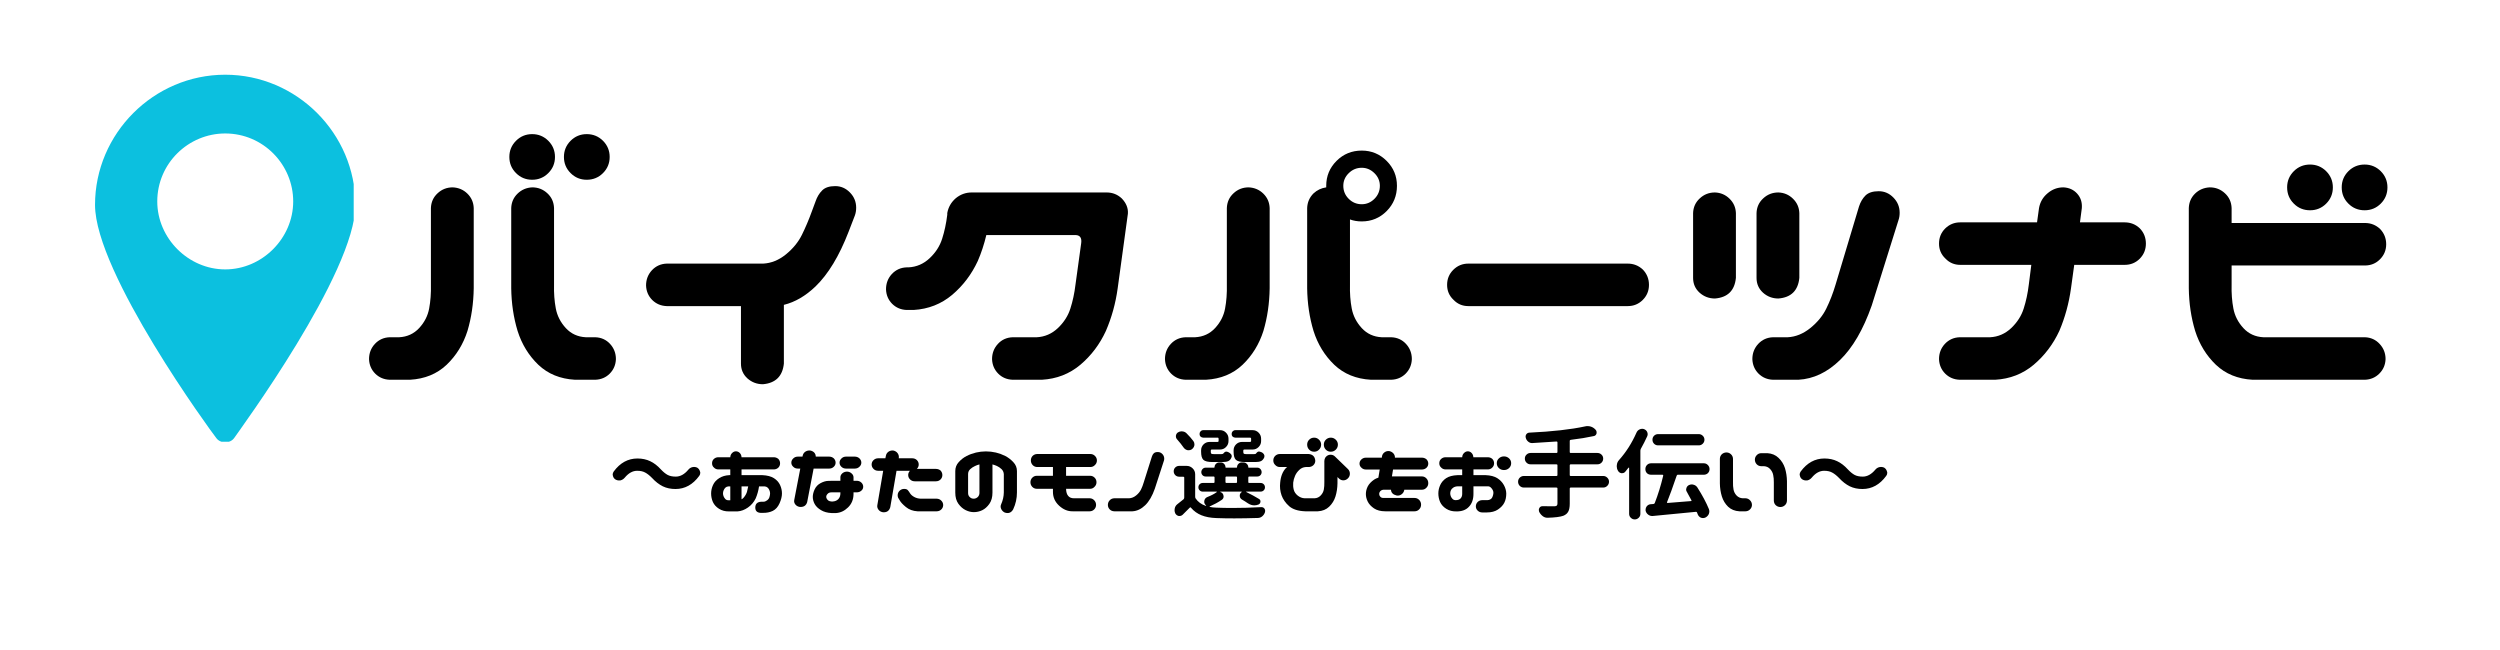 <?xml version="1.0" encoding="UTF-8"?>
<svg xmlns="http://www.w3.org/2000/svg" xmlns:xlink="http://www.w3.org/1999/xlink" width="500" zoomAndPan="magnify" viewBox="0 0 375 97.5" height="130" preserveAspectRatio="xMidYMid meet" version="1.0">
  <defs>
    <g></g>
    <clipPath id="159eb5ffb0">
      <path d="M 14.254 11.047 L 53.055 11.047 L 53.055 66.262 L 14.254 66.262 Z M 14.254 11.047 " clip-rule="nonzero"></path>
    </clipPath>
  </defs>
  <g fill="#000000" fill-opacity="1">
    <g transform="translate(53.356, 57.057)">
      <g>
        <path d="M 14.562 -28.953 C 15.426 -28.91 16.156 -28.598 16.75 -28.016 C 17.352 -27.43 17.672 -26.707 17.703 -25.844 L 17.703 -13.812 C 17.672 -11.551 17.359 -9.422 16.766 -7.422 C 16.129 -5.422 15.086 -3.727 13.641 -2.344 C 12.191 -0.969 10.359 -0.219 8.141 -0.094 L 5.094 -0.094 C 4.238 -0.125 3.516 -0.43 2.922 -1.016 C 2.336 -1.609 2.031 -2.332 2 -3.188 C 2 -4.07 2.289 -4.832 2.875 -5.469 C 3.469 -6.102 4.207 -6.438 5.094 -6.469 L 6.516 -6.469 C 7.723 -6.531 8.723 -6.988 9.516 -7.844 C 10.316 -8.707 10.816 -9.688 11.016 -10.781 C 11.223 -11.875 11.312 -13.07 11.281 -14.375 L 11.281 -25.844 C 11.312 -26.738 11.645 -27.477 12.281 -28.062 C 12.914 -28.656 13.676 -28.953 14.562 -28.953 Z M 26.469 -28.953 C 27.352 -28.953 28.113 -28.656 28.75 -28.062 C 29.383 -27.477 29.719 -26.738 29.75 -25.844 L 29.75 -14.375 C 29.719 -13.07 29.805 -11.875 30.016 -10.781 C 30.223 -9.688 30.723 -8.707 31.516 -7.844 C 32.305 -6.988 33.305 -6.531 34.516 -6.469 L 35.938 -6.469 C 36.832 -6.438 37.57 -6.102 38.156 -5.469 C 38.738 -4.832 39.031 -4.07 39.031 -3.188 C 39 -2.332 38.691 -1.609 38.109 -1.016 C 37.523 -0.43 36.801 -0.125 35.938 -0.094 L 32.891 -0.094 C 30.672 -0.219 28.836 -0.969 27.391 -2.344 C 25.953 -3.727 24.914 -5.422 24.281 -7.422 C 23.676 -9.422 23.359 -11.551 23.328 -13.812 L 23.328 -25.844 C 23.359 -26.707 23.676 -27.43 24.281 -28.016 C 24.883 -28.598 25.613 -28.91 26.469 -28.953 Z M 23.047 -33.516 C 23.047 -34.461 23.379 -35.27 24.047 -35.938 C 24.711 -36.602 25.52 -36.938 26.469 -36.938 C 27.414 -36.938 28.223 -36.602 28.891 -35.938 C 29.555 -35.27 29.891 -34.461 29.891 -33.516 C 29.891 -32.566 29.555 -31.758 28.891 -31.094 C 28.223 -30.426 27.414 -30.094 26.469 -30.094 C 25.52 -30.094 24.711 -30.426 24.047 -31.094 C 23.379 -31.758 23.047 -32.566 23.047 -33.516 Z M 31.234 -33.516 C 31.234 -34.461 31.566 -35.27 32.234 -35.938 C 32.898 -36.602 33.707 -36.938 34.656 -36.938 C 35.613 -36.938 36.426 -36.602 37.094 -35.938 C 37.758 -35.27 38.094 -34.461 38.094 -33.516 C 38.094 -32.566 37.758 -31.758 37.094 -31.094 C 36.426 -30.426 35.613 -30.094 34.656 -30.094 C 33.707 -30.094 32.898 -30.426 32.234 -31.094 C 31.566 -31.758 31.234 -32.566 31.234 -33.516 Z M 31.234 -33.516 "></path>
      </g>
    </g>
  </g>
  <g fill="#000000" fill-opacity="1">
    <g transform="translate(94.628, 57.057)">
      <g>
        <path d="M 33.609 -24.75 L 32.656 -22.281 C 31.258 -18.664 29.609 -15.938 27.703 -14.094 C 26.211 -12.664 24.629 -11.742 22.953 -11.328 L 22.953 -2.516 C 22.754 -0.617 21.707 0.41 19.812 0.578 C 18.914 0.578 18.141 0.285 17.484 -0.297 C 16.836 -0.891 16.516 -1.629 16.516 -2.516 L 16.516 -11.141 L 5.375 -11.141 C 4.52 -11.172 3.797 -11.477 3.203 -12.062 C 2.617 -12.656 2.312 -13.379 2.281 -14.234 C 2.281 -15.117 2.57 -15.879 3.156 -16.516 C 3.75 -17.148 4.488 -17.484 5.375 -17.516 L 19.859 -17.516 C 21.055 -17.578 22.188 -18.035 23.25 -18.891 C 24.312 -19.754 25.113 -20.734 25.656 -21.828 C 26.195 -22.922 26.691 -24.086 27.141 -25.328 L 27.703 -26.844 C 27.93 -27.508 28.258 -28.055 28.688 -28.484 C 29.113 -28.922 29.77 -29.141 30.656 -29.141 C 31.508 -29.141 32.242 -28.82 32.859 -28.188 C 33.484 -27.551 33.797 -26.789 33.797 -25.906 C 33.797 -25.488 33.734 -25.102 33.609 -24.75 Z M 33.609 -24.75 "></path>
      </g>
    </g>
  </g>
  <g fill="#000000" fill-opacity="1">
    <g transform="translate(130.902, 57.057)">
      <g>
        <path d="M 14.859 -28.188 L 35.094 -28.188 C 35.977 -28.188 36.738 -27.883 37.375 -27.281 C 38.039 -26.582 38.344 -25.82 38.281 -25 L 36.75 -13.812 C 36.438 -11.551 35.848 -9.422 34.984 -7.422 C 34.066 -5.422 32.789 -3.727 31.156 -2.344 C 29.52 -0.969 27.594 -0.219 25.375 -0.094 L 21 -0.094 C 20.133 -0.125 19.41 -0.43 18.828 -1.016 C 18.242 -1.609 17.938 -2.332 17.906 -3.188 C 17.906 -4.07 18.195 -4.832 18.781 -5.469 C 19.363 -6.102 20.102 -6.438 21 -6.469 L 24.609 -6.469 C 25.816 -6.531 26.875 -6.988 27.781 -7.844 C 28.688 -8.707 29.312 -9.688 29.656 -10.781 C 30.008 -11.875 30.266 -13.07 30.422 -14.375 L 31.281 -20.609 C 31.375 -21.367 31.102 -21.766 30.469 -21.797 L 17.047 -21.797 C 16.723 -20.43 16.297 -19.133 15.766 -17.906 C 14.836 -15.906 13.555 -14.211 11.922 -12.828 C 10.285 -11.453 8.359 -10.695 6.141 -10.562 L 5.094 -10.562 C 4.238 -10.594 3.516 -10.898 2.922 -11.484 C 2.336 -12.078 2.031 -12.801 2 -13.656 C 2 -14.551 2.289 -15.316 2.875 -15.953 C 3.469 -16.586 4.207 -16.922 5.094 -16.953 L 5.375 -16.953 C 6.582 -17.016 7.641 -17.473 8.547 -18.328 C 9.453 -19.18 10.078 -20.156 10.422 -21.25 C 10.773 -22.352 11.031 -23.551 11.188 -24.844 L 11.188 -25.094 C 11.344 -25.977 11.77 -26.723 12.469 -27.328 C 13.164 -27.898 13.961 -28.188 14.859 -28.188 Z M 14.859 -28.188 "></path>
      </g>
    </g>
  </g>
  <g fill="#000000" fill-opacity="1">
    <g transform="translate(172.746, 57.057)">
      <g>
        <path d="M 14.562 -28.953 C 15.426 -28.91 16.156 -28.598 16.75 -28.016 C 17.352 -27.43 17.672 -26.707 17.703 -25.844 L 17.703 -13.812 C 17.672 -11.551 17.359 -9.422 16.766 -7.422 C 16.129 -5.422 15.086 -3.727 13.641 -2.344 C 12.191 -0.969 10.359 -0.219 8.141 -0.094 L 5.094 -0.094 C 4.238 -0.125 3.516 -0.43 2.922 -1.016 C 2.336 -1.609 2.031 -2.332 2 -3.188 C 2 -4.07 2.289 -4.832 2.875 -5.469 C 3.469 -6.102 4.207 -6.438 5.094 -6.469 L 6.516 -6.469 C 7.723 -6.531 8.723 -6.988 9.516 -7.844 C 10.316 -8.707 10.816 -9.688 11.016 -10.781 C 11.223 -11.875 11.312 -13.07 11.281 -14.375 L 11.281 -25.844 C 11.312 -26.738 11.645 -27.477 12.281 -28.062 C 12.914 -28.656 13.676 -28.953 14.562 -28.953 Z M 26.188 -29.188 C 26.188 -30.645 26.703 -31.891 27.734 -32.922 C 28.766 -33.953 30.023 -34.469 31.516 -34.469 C 32.973 -34.469 34.219 -33.953 35.25 -32.922 C 36.281 -31.891 36.797 -30.645 36.797 -29.188 C 36.797 -27.695 36.281 -26.43 35.25 -25.391 C 34.219 -24.359 32.973 -23.844 31.516 -23.844 C 30.879 -23.844 30.289 -23.941 29.75 -24.141 L 29.75 -14.375 C 29.719 -13.07 29.805 -11.875 30.016 -10.781 C 30.223 -9.688 30.723 -8.707 31.516 -7.844 C 32.305 -6.988 33.305 -6.531 34.516 -6.469 L 35.938 -6.469 C 36.832 -6.438 37.57 -6.102 38.156 -5.469 C 38.738 -4.832 39.031 -4.07 39.031 -3.188 C 39 -2.332 38.691 -1.609 38.109 -1.016 C 37.523 -0.43 36.801 -0.125 35.938 -0.094 L 32.891 -0.094 C 30.672 -0.219 28.836 -0.969 27.391 -2.344 C 25.953 -3.727 24.914 -5.422 24.281 -7.422 C 23.676 -9.422 23.359 -11.551 23.328 -13.812 L 23.328 -25.844 C 23.359 -26.707 23.676 -27.441 24.281 -28.047 C 24.82 -28.547 25.457 -28.848 26.188 -28.953 C 26.188 -29.016 26.188 -29.094 26.188 -29.188 Z M 28.75 -29.188 C 28.75 -28.426 29.02 -27.773 29.562 -27.234 C 30.102 -26.691 30.754 -26.422 31.516 -26.422 C 32.242 -26.422 32.879 -26.691 33.422 -27.234 C 33.961 -27.773 34.234 -28.426 34.234 -29.188 C 34.234 -29.914 33.961 -30.547 33.422 -31.078 C 32.879 -31.617 32.242 -31.891 31.516 -31.891 C 30.754 -31.891 30.102 -31.617 29.562 -31.078 C 29.02 -30.547 28.75 -29.914 28.75 -29.188 Z M 28.75 -29.188 "></path>
      </g>
    </g>
  </g>
  <g fill="#000000" fill-opacity="1">
    <g transform="translate(214.018, 57.057)">
      <g>
        <path d="M 3.047 -14.328 C 3.047 -15.211 3.352 -15.961 3.969 -16.578 C 4.594 -17.203 5.348 -17.516 6.234 -17.516 L 30.141 -17.516 C 31.023 -17.516 31.785 -17.211 32.422 -16.609 C 33.023 -15.973 33.328 -15.211 33.328 -14.328 C 33.328 -13.441 33.016 -12.688 32.391 -12.062 C 31.773 -11.445 31.023 -11.141 30.141 -11.141 L 6.234 -11.141 C 5.348 -11.141 4.602 -11.457 4 -12.094 C 3.363 -12.695 3.047 -13.441 3.047 -14.328 Z M 3.047 -14.328 "></path>
      </g>
    </g>
  </g>
  <g fill="#000000" fill-opacity="1">
    <g transform="translate(250.292, 57.057)">
      <g>
        <path d="M 34.469 -24 L 30.469 -11.234 C 29.195 -7.617 27.609 -4.891 25.703 -3.047 C 23.805 -1.203 21.727 -0.219 19.469 -0.094 L 15.656 -0.094 C 14.801 -0.125 14.078 -0.43 13.484 -1.016 C 12.898 -1.609 12.594 -2.332 12.562 -3.188 C 12.562 -4.07 12.852 -4.832 13.438 -5.469 C 14.031 -6.102 14.77 -6.438 15.656 -6.469 L 17.859 -6.469 C 19.055 -6.531 20.188 -6.988 21.25 -7.844 C 22.32 -8.707 23.125 -9.688 23.656 -10.781 C 24.195 -11.875 24.66 -13.07 25.047 -14.375 L 28.562 -26.094 C 28.781 -26.758 29.102 -27.305 29.531 -27.734 C 29.969 -28.16 30.629 -28.375 31.516 -28.375 C 32.367 -28.375 33.102 -28.055 33.719 -27.422 C 34.344 -26.785 34.656 -26.023 34.656 -25.141 C 34.656 -24.723 34.594 -24.344 34.469 -24 Z M 6.953 -28.188 C 7.805 -28.156 8.535 -27.844 9.141 -27.25 C 9.742 -26.664 10.062 -25.945 10.094 -25.094 L 10.094 -15.375 C 9.906 -13.469 8.859 -12.438 6.953 -12.281 C 6.066 -12.281 5.297 -12.57 4.641 -13.156 C 3.992 -13.75 3.672 -14.488 3.672 -15.375 L 3.672 -25.094 C 3.703 -25.977 4.035 -26.711 4.672 -27.297 C 5.305 -27.891 6.066 -28.188 6.953 -28.188 Z M 16.469 -28.188 C 17.32 -28.156 18.051 -27.844 18.656 -27.25 C 19.258 -26.664 19.578 -25.945 19.609 -25.094 L 19.609 -15.375 C 19.422 -13.469 18.375 -12.438 16.469 -12.281 C 15.582 -12.281 14.812 -12.57 14.156 -13.156 C 13.508 -13.75 13.188 -14.488 13.188 -15.375 L 13.188 -25.094 C 13.219 -25.977 13.551 -26.711 14.188 -27.297 C 14.82 -27.891 15.582 -28.188 16.469 -28.188 Z M 16.469 -28.188 "></path>
      </g>
    </g>
  </g>
  <g fill="#000000" fill-opacity="1">
    <g transform="translate(287.994, 57.057)">
      <g>
        <path d="M 2.859 -20.516 C 2.859 -21.41 3.164 -22.164 3.781 -22.781 C 4.406 -23.395 5.16 -23.703 6.047 -23.703 L 17.562 -23.703 L 17.859 -25.844 C 18.016 -26.738 18.441 -27.477 19.141 -28.062 C 19.836 -28.656 20.629 -28.953 21.516 -28.953 C 22.367 -28.91 23.055 -28.598 23.578 -28.016 C 24.109 -27.43 24.344 -26.707 24.281 -25.844 L 24 -23.703 L 30.703 -23.703 C 31.598 -23.703 32.359 -23.398 32.984 -22.797 C 33.586 -22.172 33.891 -21.41 33.891 -20.516 C 33.891 -19.629 33.582 -18.875 32.969 -18.25 C 32.352 -17.633 31.598 -17.328 30.703 -17.328 L 23.141 -17.328 L 22.656 -13.812 C 22.344 -11.551 21.758 -9.422 20.906 -7.422 C 19.977 -5.422 18.695 -3.727 17.062 -2.344 C 15.426 -0.969 13.5 -0.219 11.281 -0.094 L 5.953 -0.094 C 5.098 -0.125 4.375 -0.43 3.781 -1.016 C 3.195 -1.609 2.891 -2.332 2.859 -3.188 C 2.859 -4.07 3.148 -4.832 3.734 -5.469 C 4.328 -6.102 5.066 -6.438 5.953 -6.469 L 10.516 -6.469 C 11.723 -6.531 12.781 -6.988 13.688 -7.844 C 14.594 -8.707 15.219 -9.688 15.562 -10.781 C 15.914 -11.875 16.172 -13.07 16.328 -14.375 L 16.703 -17.328 L 6.047 -17.328 C 5.16 -17.328 4.414 -17.645 3.812 -18.281 C 3.176 -18.883 2.859 -19.629 2.859 -20.516 Z M 2.859 -20.516 "></path>
      </g>
    </g>
  </g>
  <g fill="#000000" fill-opacity="1">
    <g transform="translate(324.601, 57.057)">
      <g>
        <path d="M 6.859 -28.953 C 7.742 -28.953 8.504 -28.656 9.141 -28.062 C 9.773 -27.477 10.109 -26.738 10.141 -25.844 L 10.141 -23.609 L 30.141 -23.609 C 31.023 -23.609 31.785 -23.305 32.422 -22.703 C 33.023 -22.066 33.328 -21.305 33.328 -20.422 C 33.328 -19.535 33.016 -18.781 32.391 -18.156 C 31.773 -17.539 31.023 -17.234 30.141 -17.234 L 10.141 -17.234 L 10.141 -14.375 C 10.109 -13.07 10.195 -11.875 10.406 -10.781 C 10.613 -9.688 11.113 -8.707 11.906 -7.844 C 12.695 -6.988 13.695 -6.531 14.906 -6.469 L 30.141 -6.469 C 31.023 -6.438 31.758 -6.102 32.344 -5.469 C 32.938 -4.832 33.234 -4.07 33.234 -3.188 C 33.203 -2.332 32.891 -1.609 32.297 -1.016 C 31.711 -0.43 30.992 -0.125 30.141 -0.094 L 13.281 -0.094 C 11.062 -0.219 9.227 -0.969 7.781 -2.344 C 6.344 -3.727 5.305 -5.422 4.672 -7.422 C 4.066 -9.422 3.75 -11.551 3.719 -13.812 L 3.719 -25.844 C 3.75 -26.707 4.062 -27.43 4.656 -28.016 C 5.258 -28.598 5.992 -28.91 6.859 -28.953 Z M 18.469 -28.953 C 18.469 -29.898 18.801 -30.707 19.469 -31.375 C 20.133 -32.039 20.945 -32.375 21.906 -32.375 C 22.852 -32.375 23.66 -32.039 24.328 -31.375 C 24.992 -30.707 25.328 -29.898 25.328 -28.953 C 25.328 -27.992 24.992 -27.18 24.328 -26.516 C 23.66 -25.848 22.852 -25.516 21.906 -25.516 C 20.945 -25.516 20.133 -25.848 19.469 -26.516 C 18.801 -27.18 18.469 -27.992 18.469 -28.953 Z M 26.656 -28.953 C 26.656 -29.898 26.988 -30.707 27.656 -31.375 C 28.32 -32.039 29.133 -32.375 30.094 -32.375 C 31.039 -32.375 31.848 -32.039 32.516 -31.375 C 33.18 -30.707 33.516 -29.898 33.516 -28.953 C 33.516 -27.992 33.18 -27.18 32.516 -26.516 C 31.848 -25.848 31.039 -25.516 30.094 -25.516 C 29.133 -25.516 28.32 -25.848 27.656 -26.516 C 26.988 -27.18 26.656 -27.992 26.656 -28.953 Z M 26.656 -28.953 "></path>
      </g>
    </g>
  </g>
  <g clip-path="url(#159eb5ffb0)">
    <path fill="#0cc0df" d="M 33.785 40.41 C 28.254 40.41 23.59 35.746 23.59 30.215 C 23.59 24.512 28.254 20.02 33.785 20.02 C 39.484 20.02 43.98 24.684 43.98 30.215 C 43.98 35.746 39.316 40.41 33.785 40.41 Z M 33.785 11.207 C 23.07 11.207 14.254 20.02 14.254 30.734 C 14.254 40.93 31.711 64.781 32.398 65.645 C 32.746 66.16 33.266 66.336 33.785 66.336 C 34.305 66.336 34.82 66.16 35.168 65.645 C 35.859 64.609 53.312 40.93 53.312 30.734 C 53.312 20.02 44.5 11.207 33.785 11.207 " fill-opacity="1" fill-rule="nonzero"></path>
  </g>
  <g fill="#000000" fill-opacity="1">
    <g transform="translate(91.01, 76.726)">
      <g>
        <path d="M 10.312 -3.375 C 9.602 -3.375 8.969 -3.508 8.406 -3.781 C 7.844 -4.062 7.305 -4.477 6.797 -5.031 C 6.43 -5.406 6.086 -5.676 5.766 -5.844 C 5.453 -6.02 5.051 -6.109 4.562 -6.109 C 3.895 -6.109 3.273 -5.766 2.703 -5.078 C 2.535 -4.879 2.328 -4.742 2.078 -4.672 C 1.992 -4.66 1.91 -4.656 1.828 -4.656 C 1.68 -4.656 1.531 -4.691 1.375 -4.766 C 1.145 -4.891 1 -5.07 0.938 -5.312 C 0.906 -5.395 0.891 -5.469 0.891 -5.531 C 0.891 -5.695 0.941 -5.852 1.047 -6 C 2.004 -7.301 3.191 -7.953 4.609 -7.953 C 5.316 -7.953 5.953 -7.816 6.516 -7.547 C 7.078 -7.285 7.613 -6.875 8.125 -6.312 C 8.477 -5.938 8.816 -5.66 9.141 -5.484 C 9.461 -5.316 9.867 -5.234 10.359 -5.234 C 11.023 -5.234 11.645 -5.57 12.219 -6.25 C 12.383 -6.457 12.594 -6.594 12.844 -6.656 C 12.926 -6.676 13.008 -6.688 13.094 -6.688 C 13.238 -6.688 13.391 -6.656 13.547 -6.594 C 13.773 -6.457 13.922 -6.266 13.984 -6.016 C 14.016 -5.953 14.031 -5.879 14.031 -5.797 C 14.031 -5.629 13.977 -5.477 13.875 -5.344 C 12.914 -4.031 11.727 -3.375 10.312 -3.375 Z M 10.312 -3.375 "></path>
      </g>
    </g>
    <g transform="translate(105.934, 76.726)">
      <g>
        <path d="M 0.875 -7.234 C 0.875 -7.492 0.961 -7.707 1.141 -7.875 C 1.328 -8.051 1.555 -8.141 1.828 -8.141 L 3.609 -8.141 C 3.617 -8.398 3.711 -8.613 3.891 -8.781 C 4.055 -8.945 4.25 -9.031 4.469 -9.031 C 4.695 -9.02 4.891 -8.93 5.047 -8.766 C 5.203 -8.598 5.285 -8.391 5.297 -8.141 L 10.125 -8.141 C 10.383 -8.141 10.613 -8.055 10.812 -7.891 C 10.988 -7.711 11.078 -7.492 11.078 -7.234 C 11.078 -6.961 10.984 -6.738 10.797 -6.562 C 10.609 -6.395 10.383 -6.312 10.125 -6.312 L 5.297 -6.312 L 5.297 -5.453 L 8.422 -5.453 C 9.148 -5.422 9.727 -5.27 10.156 -5 C 10.582 -4.727 10.891 -4.383 11.078 -3.969 C 11.266 -3.562 11.359 -3.141 11.359 -2.703 C 11.359 -2.266 11.238 -1.773 11 -1.234 C 10.758 -0.691 10.422 -0.312 9.984 -0.094 C 9.555 0.113 9.066 0.211 8.516 0.203 L 8.391 0.203 C 7.711 0.242 7.367 -0.016 7.359 -0.578 C 7.359 -1.148 7.664 -1.445 8.281 -1.469 L 8.594 -1.469 C 8.77 -1.469 8.945 -1.535 9.125 -1.672 C 9.312 -1.805 9.43 -1.973 9.484 -2.172 C 9.547 -2.379 9.578 -2.562 9.578 -2.719 C 9.578 -2.875 9.547 -3.023 9.484 -3.172 C 9.43 -3.328 9.344 -3.461 9.219 -3.578 C 9.094 -3.691 8.941 -3.754 8.766 -3.766 L 7.922 -3.766 C 7.828 -3.129 7.66 -2.531 7.422 -1.969 C 7.141 -1.395 6.75 -0.938 6.25 -0.594 C 5.758 -0.25 5.242 -0.055 4.703 -0.016 L 3.406 -0.016 C 2.852 -0.004 2.359 -0.133 1.922 -0.406 C 1.492 -0.676 1.188 -1.016 1 -1.422 C 0.82 -1.836 0.734 -2.266 0.734 -2.703 C 0.734 -3.141 0.828 -3.562 1.016 -3.969 C 1.203 -4.383 1.508 -4.727 1.938 -5 C 2.363 -5.27 2.863 -5.422 3.438 -5.453 L 3.609 -5.453 L 3.609 -6.312 L 1.828 -6.312 C 1.555 -6.312 1.332 -6.406 1.156 -6.594 C 0.969 -6.75 0.875 -6.961 0.875 -7.234 Z M 5.625 -2.094 C 5.844 -2.344 6.004 -2.625 6.109 -2.938 C 6.18 -3.195 6.242 -3.473 6.297 -3.766 L 5.297 -3.766 L 5.297 -1.828 C 5.422 -1.891 5.531 -1.977 5.625 -2.094 Z M 3.328 -3.766 C 3.148 -3.754 3 -3.691 2.875 -3.578 C 2.758 -3.461 2.672 -3.328 2.609 -3.172 C 2.547 -3.023 2.516 -2.875 2.516 -2.719 C 2.516 -2.562 2.547 -2.41 2.609 -2.266 C 2.672 -2.117 2.758 -1.984 2.875 -1.859 C 3 -1.742 3.148 -1.688 3.328 -1.688 L 3.609 -1.688 L 3.609 -3.766 Z M 3.328 -3.766 "></path>
      </g>
    </g>
    <g transform="translate(118.059, 76.726)">
      <g>
        <path d="M 0.641 -7.328 C 0.641 -7.566 0.734 -7.773 0.922 -7.953 C 1.109 -8.141 1.344 -8.234 1.625 -8.234 L 2.312 -8.234 L 2.359 -8.438 C 2.422 -8.676 2.562 -8.863 2.781 -9 C 3.008 -9.133 3.254 -9.18 3.516 -9.141 C 3.773 -9.086 3.984 -8.961 4.141 -8.766 C 4.254 -8.609 4.312 -8.43 4.312 -8.234 L 6.312 -8.234 C 6.582 -8.234 6.816 -8.145 7.016 -7.969 C 7.191 -7.781 7.281 -7.566 7.281 -7.328 C 7.281 -7.086 7.188 -6.879 7 -6.703 C 6.812 -6.523 6.582 -6.438 6.312 -6.438 L 3.984 -6.438 L 3.016 -1.406 C 2.859 -0.883 2.488 -0.645 1.906 -0.688 C 1.633 -0.727 1.414 -0.848 1.25 -1.047 C 1.082 -1.254 1.023 -1.484 1.078 -1.734 L 1.984 -6.438 L 1.625 -6.438 C 1.344 -6.438 1.113 -6.523 0.938 -6.703 C 0.738 -6.879 0.641 -7.086 0.641 -7.328 Z M 9 -5.984 C 9.27 -5.973 9.492 -5.883 9.672 -5.719 C 9.859 -5.562 9.957 -5.375 9.969 -5.156 L 9.969 -4.609 L 10.453 -4.609 C 10.723 -4.609 10.953 -4.52 11.141 -4.344 C 11.328 -4.164 11.422 -3.957 11.422 -3.719 C 11.422 -3.477 11.328 -3.281 11.141 -3.125 C 10.953 -2.957 10.723 -2.875 10.453 -2.875 L 9.969 -2.875 L 9.969 -2.594 C 9.957 -1.789 9.68 -1.129 9.141 -0.609 C 8.609 -0.086 8.004 0.191 7.328 0.234 L 6.688 0.234 C 6.051 0.203 5.52 0.055 5.094 -0.203 C 4.656 -0.461 4.336 -0.77 4.141 -1.125 C 3.953 -1.477 3.859 -1.832 3.859 -2.188 C 3.859 -2.539 3.953 -2.922 4.141 -3.328 C 4.336 -3.742 4.641 -4.055 5.047 -4.266 C 5.461 -4.484 5.852 -4.594 6.219 -4.594 C 6.594 -4.602 6.805 -4.609 6.859 -4.609 L 8 -4.609 L 8 -5.156 C 8.008 -5.375 8.109 -5.566 8.297 -5.734 C 8.492 -5.898 8.727 -5.984 9 -5.984 Z M 7.875 -7.328 C 7.875 -7.566 7.969 -7.773 8.156 -7.953 C 8.344 -8.141 8.57 -8.234 8.844 -8.234 L 10.156 -8.234 C 10.426 -8.234 10.66 -8.145 10.859 -7.969 C 11.047 -7.781 11.141 -7.566 11.141 -7.328 C 11.141 -7.086 11.039 -6.879 10.844 -6.703 C 10.656 -6.523 10.426 -6.438 10.156 -6.438 L 8.844 -6.438 C 8.57 -6.438 8.344 -6.523 8.156 -6.703 C 7.969 -6.879 7.875 -7.086 7.875 -7.328 Z M 7.703 -1.875 C 7.91 -2.102 8.008 -2.398 8 -2.766 L 8 -2.875 L 6.688 -2.875 C 6.5 -2.883 6.344 -2.848 6.219 -2.766 C 6.102 -2.68 6.016 -2.586 5.953 -2.484 C 5.898 -2.391 5.875 -2.289 5.875 -2.188 C 5.875 -2.125 5.898 -2.035 5.953 -1.922 C 6.016 -1.805 6.102 -1.707 6.219 -1.625 C 6.344 -1.551 6.5 -1.508 6.688 -1.5 L 6.828 -1.5 C 7.203 -1.52 7.492 -1.645 7.703 -1.875 Z M 7.703 -1.875 "></path>
      </g>
    </g>
    <g transform="translate(129.995, 76.726)">
      <g>
        <path d="M 4.031 -9.141 C 4.301 -9.078 4.508 -8.941 4.656 -8.734 C 4.801 -8.523 4.859 -8.297 4.828 -8.047 L 4.812 -7.984 L 6.828 -7.984 C 7.109 -7.984 7.344 -7.895 7.531 -7.719 C 7.719 -7.531 7.812 -7.305 7.812 -7.047 C 7.812 -6.797 7.719 -6.578 7.531 -6.391 L 10.391 -6.391 C 10.66 -6.391 10.895 -6.305 11.094 -6.141 C 11.27 -5.941 11.359 -5.719 11.359 -5.469 C 11.359 -5.207 11.266 -4.984 11.078 -4.797 C 10.891 -4.617 10.66 -4.531 10.391 -4.531 L 7.219 -4.531 C 6.945 -4.531 6.719 -4.617 6.531 -4.797 C 6.332 -4.984 6.234 -5.207 6.234 -5.469 C 6.234 -5.707 6.32 -5.922 6.5 -6.109 L 4.484 -6.109 L 3.547 -0.656 C 3.391 -0.094 3.02 0.16 2.438 0.109 C 2.164 0.066 1.945 -0.055 1.781 -0.266 C 1.613 -0.484 1.555 -0.723 1.609 -0.984 L 2.484 -6.109 L 1.734 -6.109 C 1.461 -6.109 1.234 -6.195 1.047 -6.375 C 0.848 -6.57 0.75 -6.797 0.75 -7.047 C 0.75 -7.305 0.844 -7.523 1.031 -7.703 C 1.227 -7.891 1.461 -7.984 1.734 -7.984 L 2.812 -7.984 L 2.891 -8.375 C 2.941 -8.633 3.078 -8.836 3.297 -8.984 C 3.523 -9.129 3.77 -9.18 4.031 -9.141 Z M 4.719 -2.078 C 4.676 -2.191 4.656 -2.312 4.656 -2.438 C 4.656 -2.695 4.75 -2.922 4.938 -3.109 C 5.133 -3.297 5.363 -3.391 5.625 -3.391 C 5.895 -3.391 6.082 -3.32 6.188 -3.188 C 6.301 -3.062 6.414 -2.898 6.531 -2.703 C 6.676 -2.492 6.883 -2.316 7.156 -2.172 C 7.426 -2.023 7.742 -1.941 8.109 -1.922 L 10.531 -1.922 C 10.801 -1.91 11.023 -1.812 11.203 -1.625 C 11.391 -1.438 11.484 -1.211 11.484 -0.953 C 11.473 -0.691 11.375 -0.473 11.188 -0.297 C 11.008 -0.129 10.789 -0.039 10.531 -0.031 L 7.625 -0.031 C 6.938 -0.07 6.359 -0.285 5.891 -0.672 C 5.422 -1.055 5.109 -1.395 4.953 -1.688 Z M 4.719 -2.078 "></path>
      </g>
    </g>
    <g transform="translate(142.12, 76.726)">
      <g>
        <path d="M 5.766 -9.016 C 6.273 -9.016 6.773 -8.957 7.266 -8.844 C 7.754 -8.727 8.223 -8.555 8.672 -8.328 C 9.117 -8.098 9.52 -7.789 9.875 -7.406 C 10.238 -7.031 10.422 -6.582 10.422 -6.062 L 10.422 -2.859 C 10.422 -1.973 10.234 -1.129 9.859 -0.328 C 9.578 0.18 9.156 0.344 8.594 0.156 C 8.352 0.039 8.176 -0.133 8.062 -0.375 C 7.945 -0.625 7.945 -0.867 8.062 -1.109 C 8.312 -1.672 8.441 -2.254 8.453 -2.859 L 8.453 -5.609 C 8.43 -5.91 8.316 -6.16 8.109 -6.359 C 7.898 -6.555 7.672 -6.711 7.422 -6.828 C 7.191 -6.93 6.969 -7.008 6.75 -7.062 L 6.75 -2.828 C 6.75 -2.148 6.594 -1.586 6.281 -1.141 C 5.969 -0.703 5.609 -0.383 5.203 -0.188 C 4.805 0 4.391 0.094 3.953 0.094 C 3.547 0.094 3.141 -0.004 2.734 -0.203 C 2.328 -0.398 1.961 -0.719 1.641 -1.156 C 1.328 -1.594 1.172 -2.148 1.172 -2.828 L 1.172 -6.062 C 1.172 -6.582 1.344 -7.031 1.688 -7.406 C 2.031 -7.789 2.426 -8.098 2.875 -8.328 C 3.32 -8.555 3.789 -8.727 4.281 -8.844 C 4.77 -8.957 5.266 -9.016 5.766 -9.016 Z M 3.094 -2.734 C 3.094 -2.555 3.141 -2.406 3.234 -2.281 C 3.336 -2.156 3.445 -2.062 3.562 -2 C 3.688 -1.945 3.812 -1.922 3.938 -1.922 C 4.051 -1.922 4.172 -1.945 4.297 -2 C 4.43 -2.062 4.547 -2.156 4.641 -2.281 C 4.734 -2.406 4.785 -2.555 4.797 -2.734 L 4.797 -7.062 C 4.566 -7.008 4.348 -6.93 4.141 -6.828 C 3.879 -6.711 3.641 -6.555 3.422 -6.359 C 3.203 -6.16 3.094 -5.91 3.094 -5.609 Z M 3.094 -2.734 "></path>
      </g>
    </g>
    <g transform="translate(153.692, 76.726)">
      <g>
        <path d="M 10.844 -7.656 C 10.844 -7.383 10.742 -7.156 10.547 -6.969 C 10.359 -6.77 10.129 -6.672 9.859 -6.672 L 6.219 -6.672 L 6.219 -5.359 L 9.812 -5.359 C 10.082 -5.359 10.312 -5.266 10.5 -5.078 C 10.688 -4.891 10.781 -4.66 10.781 -4.391 C 10.781 -4.117 10.68 -3.891 10.484 -3.703 C 10.305 -3.504 10.082 -3.406 9.812 -3.406 L 6.219 -3.406 C 6.227 -2.926 6.336 -2.566 6.547 -2.328 C 6.742 -2.098 7.023 -1.984 7.391 -1.984 L 9.781 -1.984 C 10.051 -1.973 10.273 -1.867 10.453 -1.672 C 10.629 -1.484 10.719 -1.25 10.719 -0.969 C 10.707 -0.707 10.613 -0.488 10.438 -0.312 C 10.258 -0.133 10.039 -0.039 9.781 -0.031 L 7.188 -0.031 C 6.469 -0.02 5.797 -0.301 5.172 -0.875 C 4.555 -1.445 4.25 -2.133 4.25 -2.938 L 4.25 -3.406 L 1.844 -3.406 C 1.57 -3.406 1.344 -3.5 1.156 -3.688 C 0.969 -3.883 0.875 -4.117 0.875 -4.391 C 0.875 -4.66 0.969 -4.891 1.156 -5.078 C 1.344 -5.266 1.57 -5.359 1.844 -5.359 L 4.25 -5.359 L 4.25 -6.672 L 1.906 -6.672 C 1.633 -6.672 1.406 -6.766 1.219 -6.953 C 1.031 -7.148 0.938 -7.383 0.938 -7.656 C 0.938 -7.926 1.023 -8.156 1.203 -8.344 C 1.398 -8.531 1.633 -8.625 1.906 -8.625 L 9.859 -8.625 C 10.129 -8.625 10.359 -8.531 10.547 -8.344 C 10.742 -8.156 10.844 -7.926 10.844 -7.656 Z M 10.844 -7.656 "></path>
      </g>
    </g>
    <g transform="translate(165.307, 76.726)">
      <g>
        <path d="M 9.266 -7.578 L 7.922 -3.438 C 7.535 -2.332 7.051 -1.5 6.469 -0.938 C 5.883 -0.375 5.25 -0.07 4.562 -0.031 L 1.828 -0.031 C 1.555 -0.039 1.332 -0.133 1.156 -0.312 C 0.977 -0.488 0.883 -0.707 0.875 -0.969 C 0.875 -1.25 0.961 -1.484 1.141 -1.672 C 1.316 -1.867 1.547 -1.973 1.828 -1.984 L 4.062 -1.984 C 4.438 -2.004 4.785 -2.145 5.109 -2.406 C 5.43 -2.664 5.676 -2.961 5.844 -3.297 C 6.008 -3.629 6.148 -4 6.266 -4.406 L 7.469 -8.219 C 7.531 -8.426 7.625 -8.594 7.75 -8.719 C 7.883 -8.852 8.086 -8.922 8.359 -8.922 C 8.629 -8.922 8.859 -8.82 9.047 -8.625 C 9.234 -8.426 9.328 -8.191 9.328 -7.922 C 9.328 -7.797 9.305 -7.68 9.266 -7.578 Z M 9.266 -7.578 "></path>
      </g>
    </g>
    <g transform="translate(175.494, 76.726)">
      <g>
        <path d="M 12.016 -10.438 C 12.117 -10.438 12.172 -10.484 12.172 -10.578 L 12.172 -10.922 C 12.172 -11.023 12.117 -11.078 12.016 -11.078 L 9.812 -11.078 C 9.656 -11.078 9.52 -11.129 9.406 -11.234 C 9.301 -11.336 9.25 -11.469 9.25 -11.625 C 9.25 -11.781 9.301 -11.914 9.406 -12.031 C 9.52 -12.145 9.656 -12.203 9.812 -12.203 L 12.406 -12.203 C 12.75 -12.203 13.047 -12.078 13.297 -11.828 C 13.547 -11.578 13.672 -11.273 13.672 -10.922 L 13.672 -10.562 C 13.672 -10.219 13.547 -9.922 13.297 -9.672 C 13.047 -9.422 12.75 -9.297 12.406 -9.297 L 11.141 -9.297 C 11.047 -9.297 11 -9.25 11 -9.156 L 11 -8.969 C 11 -8.82 11.023 -8.723 11.078 -8.672 C 11.129 -8.629 11.254 -8.609 11.453 -8.609 L 12.641 -8.609 C 12.797 -8.609 12.895 -8.648 12.938 -8.734 C 13.07 -8.91 13.211 -9 13.359 -9 C 13.41 -9 13.457 -8.988 13.5 -8.969 C 13.551 -8.957 13.602 -8.941 13.656 -8.922 C 13.844 -8.859 13.988 -8.742 14.094 -8.578 C 14.145 -8.492 14.172 -8.406 14.172 -8.312 C 14.172 -8.238 14.16 -8.172 14.141 -8.109 C 14.023 -7.848 13.863 -7.664 13.656 -7.562 C 13.457 -7.469 13.18 -7.422 12.828 -7.422 L 11.25 -7.422 C 10.582 -7.422 10.129 -7.531 9.891 -7.75 C 9.66 -7.969 9.547 -8.375 9.547 -8.969 L 9.547 -9.172 C 9.547 -9.516 9.664 -9.812 9.906 -10.062 C 10.156 -10.312 10.457 -10.438 10.812 -10.438 Z M 7.156 -10.438 C 7.25 -10.438 7.297 -10.484 7.297 -10.578 L 7.297 -10.922 C 7.297 -11.023 7.25 -11.078 7.156 -11.078 L 5 -11.078 C 4.844 -11.078 4.707 -11.129 4.594 -11.234 C 4.488 -11.336 4.438 -11.469 4.438 -11.625 C 4.438 -11.781 4.488 -11.914 4.594 -12.031 C 4.707 -12.145 4.844 -12.203 5 -12.203 L 7.516 -12.203 C 7.867 -12.203 8.164 -12.078 8.406 -11.828 C 8.656 -11.578 8.781 -11.273 8.781 -10.922 L 8.781 -10.562 C 8.781 -10.219 8.656 -9.922 8.406 -9.672 C 8.164 -9.422 7.867 -9.297 7.516 -9.297 L 6.266 -9.297 C 6.172 -9.297 6.125 -9.25 6.125 -9.156 L 6.125 -8.969 C 6.125 -8.82 6.148 -8.723 6.203 -8.672 C 6.254 -8.629 6.383 -8.609 6.594 -8.609 L 7.719 -8.609 C 7.875 -8.609 7.977 -8.645 8.031 -8.719 C 8.164 -8.895 8.301 -8.984 8.438 -8.984 C 8.488 -8.984 8.535 -8.977 8.578 -8.969 C 8.629 -8.945 8.688 -8.926 8.75 -8.906 C 8.926 -8.832 9.07 -8.719 9.188 -8.562 C 9.238 -8.477 9.266 -8.391 9.266 -8.297 C 9.266 -8.223 9.25 -8.156 9.219 -8.094 C 9.113 -7.832 8.957 -7.656 8.75 -7.562 C 8.551 -7.469 8.27 -7.422 7.906 -7.422 L 6.375 -7.422 C 5.707 -7.422 5.254 -7.531 5.016 -7.75 C 4.785 -7.969 4.672 -8.375 4.672 -8.969 L 4.672 -9.172 C 4.672 -9.516 4.789 -9.812 5.031 -10.062 C 5.281 -10.312 5.586 -10.438 5.953 -10.438 Z M 3.516 -10.562 C 3.617 -10.414 3.672 -10.254 3.672 -10.078 C 3.672 -10.023 3.664 -9.961 3.656 -9.891 C 3.594 -9.648 3.457 -9.457 3.25 -9.312 C 3.113 -9.227 2.969 -9.188 2.812 -9.188 C 2.738 -9.188 2.672 -9.191 2.609 -9.203 C 2.379 -9.266 2.191 -9.395 2.047 -9.594 C 1.785 -9.977 1.461 -10.383 1.078 -10.812 C 0.953 -10.945 0.891 -11.102 0.891 -11.281 C 0.891 -11.312 0.891 -11.336 0.891 -11.359 C 0.922 -11.578 1.02 -11.742 1.188 -11.859 C 1.363 -11.973 1.555 -12.031 1.766 -12.031 C 1.797 -12.031 1.82 -12.023 1.844 -12.016 C 2.094 -12.004 2.305 -11.91 2.484 -11.734 C 2.891 -11.328 3.234 -10.938 3.516 -10.562 Z M 8.484 -5.25 C 8.379 -5.25 8.328 -5.195 8.328 -5.094 L 8.328 -4.438 C 8.328 -4.332 8.379 -4.281 8.484 -4.281 L 9.906 -4.281 C 10.008 -4.281 10.062 -4.332 10.062 -4.438 L 10.062 -5.094 C 10.062 -5.195 10.008 -5.25 9.906 -5.25 Z M 7.578 -2.984 C 7.555 -2.984 7.547 -2.973 7.547 -2.953 C 7.547 -2.941 7.551 -2.93 7.562 -2.922 C 7.832 -2.836 7.988 -2.656 8.031 -2.375 C 8.039 -2.332 8.047 -2.289 8.047 -2.25 C 8.047 -2.031 7.945 -1.859 7.75 -1.734 C 7.207 -1.367 6.613 -1.047 5.969 -0.766 C 5.945 -0.754 5.938 -0.738 5.938 -0.719 C 5.945 -0.707 5.957 -0.695 5.969 -0.688 C 6.27 -0.625 6.598 -0.586 6.953 -0.578 C 7.711 -0.547 8.516 -0.531 9.359 -0.531 C 10.691 -0.531 12.141 -0.57 13.703 -0.656 C 13.711 -0.656 13.723 -0.656 13.734 -0.656 C 13.91 -0.656 14.055 -0.582 14.172 -0.438 C 14.242 -0.332 14.281 -0.219 14.281 -0.094 C 14.281 -0.031 14.27 0.035 14.25 0.109 C 14.176 0.348 14.039 0.551 13.844 0.719 C 13.645 0.883 13.422 0.969 13.172 0.969 C 11.91 1.008 10.738 1.031 9.656 1.031 C 8.676 1.031 7.773 1.016 6.953 0.984 C 6.078 0.953 5.332 0.812 4.719 0.562 C 4.113 0.32 3.594 -0.051 3.156 -0.562 C 3.102 -0.645 3.039 -0.648 2.969 -0.578 C 2.602 -0.191 2.25 0.16 1.906 0.484 C 1.77 0.609 1.613 0.672 1.438 0.672 C 1.406 0.672 1.363 0.672 1.312 0.672 C 1.082 0.617 0.91 0.488 0.797 0.281 C 0.723 0.125 0.688 -0.035 0.688 -0.203 C 0.688 -0.285 0.695 -0.375 0.719 -0.469 C 0.77 -0.727 0.906 -0.941 1.125 -1.109 C 1.457 -1.359 1.766 -1.602 2.047 -1.844 C 2.109 -1.914 2.141 -2 2.141 -2.094 L 2.141 -5.078 C 2.141 -5.172 2.094 -5.219 2 -5.219 L 1.391 -5.219 C 1.16 -5.219 0.961 -5.297 0.797 -5.453 C 0.641 -5.617 0.562 -5.812 0.562 -6.031 C 0.562 -6.258 0.641 -6.453 0.797 -6.609 C 0.961 -6.766 1.16 -6.844 1.391 -6.844 L 2.5 -6.844 C 2.852 -6.844 3.156 -6.719 3.406 -6.469 C 3.656 -6.227 3.781 -5.93 3.781 -5.578 L 3.781 -2.234 C 3.781 -2.129 3.801 -2.039 3.844 -1.969 C 4.195 -1.445 4.707 -1.07 5.375 -0.844 C 5.395 -0.844 5.41 -0.848 5.422 -0.859 C 5.43 -0.879 5.43 -0.895 5.422 -0.906 C 5.41 -0.906 5.398 -0.91 5.391 -0.922 C 5.391 -0.93 5.391 -0.938 5.391 -0.938 C 5.223 -1.082 5.141 -1.254 5.141 -1.453 C 5.141 -1.504 5.145 -1.562 5.156 -1.625 C 5.207 -1.883 5.359 -2.066 5.609 -2.172 C 6.191 -2.398 6.66 -2.645 7.016 -2.906 C 7.023 -2.914 7.031 -2.93 7.031 -2.953 C 7.031 -2.973 7.016 -2.984 6.984 -2.984 L 4.906 -2.984 C 4.738 -2.984 4.586 -3.047 4.453 -3.172 C 4.328 -3.297 4.266 -3.445 4.266 -3.625 C 4.266 -3.812 4.328 -3.969 4.453 -4.094 C 4.586 -4.219 4.738 -4.281 4.906 -4.281 L 6.547 -4.281 C 6.641 -4.281 6.688 -4.332 6.688 -4.438 L 6.688 -5.094 C 6.688 -5.195 6.641 -5.25 6.547 -5.25 L 5.359 -5.25 C 5.172 -5.25 5.016 -5.312 4.891 -5.438 C 4.766 -5.57 4.703 -5.727 4.703 -5.906 C 4.703 -6.082 4.766 -6.238 4.891 -6.375 C 5.016 -6.508 5.172 -6.578 5.359 -6.578 L 6.594 -6.578 C 6.656 -6.578 6.688 -6.598 6.688 -6.641 C 6.688 -6.836 6.754 -7.004 6.891 -7.141 C 7.023 -7.285 7.191 -7.359 7.391 -7.359 L 7.641 -7.359 C 7.828 -7.359 7.988 -7.285 8.125 -7.141 C 8.258 -7.004 8.328 -6.836 8.328 -6.641 C 8.328 -6.598 8.359 -6.578 8.422 -6.578 L 9.984 -6.578 C 10.035 -6.578 10.062 -6.598 10.062 -6.641 C 10.062 -6.836 10.129 -7.004 10.266 -7.141 C 10.41 -7.285 10.578 -7.359 10.766 -7.359 L 11.031 -7.359 C 11.227 -7.359 11.395 -7.285 11.531 -7.141 C 11.676 -7.004 11.75 -6.836 11.75 -6.641 C 11.75 -6.598 11.77 -6.578 11.812 -6.578 L 13.094 -6.578 C 13.281 -6.578 13.438 -6.508 13.562 -6.375 C 13.688 -6.238 13.75 -6.082 13.75 -5.906 C 13.75 -5.727 13.688 -5.57 13.562 -5.438 C 13.438 -5.312 13.281 -5.25 13.094 -5.25 L 11.891 -5.25 C 11.797 -5.25 11.75 -5.195 11.75 -5.094 L 11.75 -4.438 C 11.75 -4.332 11.797 -4.281 11.891 -4.281 L 13.594 -4.281 C 13.781 -4.281 13.938 -4.219 14.062 -4.094 C 14.188 -3.969 14.25 -3.812 14.25 -3.625 C 14.25 -3.445 14.188 -3.297 14.062 -3.172 C 13.938 -3.047 13.781 -2.984 13.594 -2.984 L 11.469 -2.984 C 11.445 -2.984 11.43 -2.973 11.422 -2.953 C 11.422 -2.93 11.43 -2.922 11.453 -2.922 C 12.172 -2.566 12.801 -2.223 13.344 -1.891 C 13.5 -1.805 13.578 -1.68 13.578 -1.516 C 13.578 -1.297 13.477 -1.141 13.281 -1.047 C 13.062 -0.961 12.852 -0.922 12.656 -0.922 C 12.332 -0.922 12.008 -1.023 11.688 -1.234 C 11.406 -1.43 11.109 -1.617 10.797 -1.797 C 10.578 -1.93 10.469 -2.125 10.469 -2.375 C 10.469 -2.602 10.566 -2.785 10.766 -2.922 C 10.773 -2.922 10.773 -2.93 10.766 -2.953 C 10.766 -2.973 10.758 -2.984 10.75 -2.984 Z M 7.578 -2.984 "></path>
      </g>
    </g>
    <g transform="translate(190.418, 76.726)">
      <g>
        <path d="M 5.656 -10.031 C 5.656 -10.32 5.754 -10.566 5.953 -10.766 C 6.16 -10.973 6.41 -11.078 6.703 -11.078 C 6.992 -11.078 7.238 -10.973 7.438 -10.766 C 7.645 -10.566 7.75 -10.32 7.75 -10.031 C 7.75 -9.738 7.645 -9.488 7.438 -9.281 C 7.238 -9.07 6.992 -8.969 6.703 -8.969 C 6.41 -8.969 6.16 -9.07 5.953 -9.281 C 5.754 -9.488 5.656 -9.738 5.656 -10.031 Z M 8.156 -10.031 C 8.156 -10.32 8.254 -10.566 8.453 -10.766 C 8.66 -10.973 8.91 -11.078 9.203 -11.078 C 9.492 -11.078 9.742 -10.973 9.953 -10.766 C 10.16 -10.566 10.266 -10.32 10.266 -10.031 C 10.266 -9.738 10.16 -9.488 9.953 -9.281 C 9.742 -9.07 9.492 -8.969 9.203 -8.969 C 8.91 -8.969 8.66 -9.07 8.453 -9.281 C 8.254 -9.488 8.156 -9.738 8.156 -10.031 Z M 0.578 -7.656 C 0.578 -7.926 0.672 -8.156 0.859 -8.344 C 1.055 -8.531 1.289 -8.625 1.562 -8.625 L 5.875 -8.625 C 6.488 -8.57 6.82 -8.238 6.875 -7.625 C 6.875 -7.352 6.773 -7.125 6.578 -6.938 C 6.379 -6.758 6.145 -6.672 5.875 -6.672 L 5.453 -6.672 C 5.078 -6.648 4.754 -6.508 4.484 -6.25 C 4.203 -5.988 3.988 -5.691 3.844 -5.359 C 3.695 -5.023 3.602 -4.68 3.562 -4.328 C 3.531 -3.973 3.555 -3.625 3.641 -3.281 C 3.723 -2.945 3.922 -2.648 4.234 -2.391 C 4.547 -2.141 4.891 -2.004 5.266 -1.984 L 6.781 -1.984 C 7.145 -2.004 7.445 -2.145 7.688 -2.406 C 7.938 -2.664 8.094 -2.961 8.156 -3.297 C 8.219 -3.629 8.242 -4 8.234 -4.406 L 8.234 -7.25 C 8.203 -7.707 8.285 -8.031 8.484 -8.219 C 8.672 -8.414 8.895 -8.516 9.156 -8.516 C 9.426 -8.523 9.656 -8.43 9.844 -8.234 L 11.781 -6.359 C 11.969 -6.172 12.062 -5.941 12.062 -5.672 C 12.062 -5.398 11.969 -5.172 11.781 -4.984 C 11.594 -4.785 11.363 -4.68 11.094 -4.672 C 10.832 -4.672 10.602 -4.77 10.406 -4.969 L 10.203 -5.172 L 10.203 -4.219 C 10.191 -3.531 10.094 -2.879 9.906 -2.266 C 9.719 -1.66 9.398 -1.145 8.953 -0.719 C 8.516 -0.301 7.953 -0.07 7.266 -0.031 L 5.359 -0.031 C 4.285 -0.07 3.477 -0.332 2.938 -0.812 C 2.406 -1.289 2.031 -1.832 1.812 -2.438 C 1.602 -3.051 1.535 -3.68 1.609 -4.328 C 1.691 -5.273 1.984 -6.008 2.484 -6.531 C 2.535 -6.57 2.594 -6.617 2.656 -6.672 L 1.562 -6.672 C 1.289 -6.672 1.062 -6.77 0.875 -6.969 C 0.676 -7.156 0.578 -7.383 0.578 -7.656 Z M 0.578 -7.656 "></path>
      </g>
    </g>
    <g transform="translate(203.053, 76.726)">
      <g>
        <path d="M 0.875 -7.188 C 0.875 -7.426 0.969 -7.633 1.156 -7.812 C 1.344 -7.988 1.57 -8.078 1.844 -8.078 L 4.219 -8.078 L 4.25 -8.312 C 4.301 -8.551 4.43 -8.742 4.641 -8.891 C 4.848 -9.035 5.082 -9.094 5.344 -9.062 C 5.602 -9.008 5.816 -8.883 5.984 -8.688 C 6.129 -8.5 6.195 -8.297 6.188 -8.078 L 10.219 -8.078 C 10.488 -8.078 10.723 -7.992 10.922 -7.828 C 11.098 -7.641 11.188 -7.426 11.188 -7.188 C 11.188 -6.938 11.094 -6.723 10.906 -6.547 C 10.719 -6.379 10.488 -6.297 10.219 -6.297 L 5.906 -6.297 L 5.734 -5.266 L 10.219 -5.266 C 10.488 -5.266 10.719 -5.164 10.906 -4.969 C 11.094 -4.77 11.188 -4.531 11.188 -4.25 C 11.188 -3.977 11.094 -3.75 10.906 -3.562 C 10.719 -3.363 10.488 -3.266 10.219 -3.266 L 7.594 -3.266 L 7.578 -3.188 C 7.523 -2.926 7.383 -2.719 7.156 -2.562 C 6.938 -2.406 6.691 -2.352 6.422 -2.406 C 5.891 -2.539 5.613 -2.828 5.594 -3.266 L 4.453 -3.266 C 4.305 -3.254 4.188 -3.211 4.094 -3.141 C 4.008 -3.078 3.941 -3 3.891 -2.906 C 3.848 -2.812 3.828 -2.727 3.828 -2.656 C 3.828 -2.551 3.848 -2.453 3.891 -2.359 C 3.941 -2.273 4.008 -2.195 4.094 -2.125 C 4.188 -2.062 4.305 -2.031 4.453 -2.031 L 9.141 -2.031 C 9.41 -2.031 9.641 -1.93 9.828 -1.734 C 10.016 -1.535 10.109 -1.301 10.109 -1.031 C 10.109 -0.75 10.016 -0.516 9.828 -0.328 C 9.641 -0.129 9.41 -0.031 9.141 -0.031 L 4.734 -0.031 C 4.055 -0.031 3.492 -0.176 3.047 -0.469 C 2.609 -0.77 2.297 -1.109 2.109 -1.484 C 1.922 -1.859 1.828 -2.238 1.828 -2.625 C 1.828 -3.008 1.922 -3.391 2.109 -3.766 C 2.305 -4.141 2.625 -4.477 3.062 -4.781 C 3.25 -4.906 3.461 -5.004 3.703 -5.078 L 3.906 -6.297 L 1.844 -6.297 C 1.57 -6.297 1.348 -6.383 1.172 -6.562 C 0.973 -6.727 0.875 -6.938 0.875 -7.188 Z M 0.875 -7.188 "></path>
      </g>
    </g>
    <g transform="translate(215.018, 76.726)">
      <g>
        <path d="M 0.875 -7.234 C 0.875 -7.492 0.961 -7.707 1.141 -7.875 C 1.328 -8.051 1.555 -8.141 1.828 -8.141 L 4.312 -8.141 C 4.32 -8.398 4.414 -8.613 4.594 -8.781 C 4.758 -8.945 4.953 -9.031 5.172 -9.031 C 5.398 -9.02 5.586 -8.93 5.734 -8.766 C 5.891 -8.598 5.973 -8.391 5.984 -8.141 L 8.141 -8.141 C 8.41 -8.141 8.641 -8.055 8.828 -7.891 C 9.004 -7.711 9.094 -7.492 9.094 -7.234 C 9.094 -6.973 9 -6.754 8.812 -6.578 C 8.633 -6.398 8.41 -6.312 8.141 -6.312 L 6 -6.312 C 6 -6.02 6 -5.734 6 -5.453 L 7.844 -5.453 C 8.57 -5.422 9.148 -5.27 9.578 -5 C 10.004 -4.727 10.332 -4.383 10.562 -3.969 C 10.789 -3.562 10.91 -3.141 10.922 -2.703 C 10.922 -2.148 10.82 -1.688 10.625 -1.312 C 10.438 -0.938 10.117 -0.598 9.672 -0.297 C 9.234 -0.004 8.676 0.141 8 0.141 L 7.328 0.141 C 7.055 0.141 6.828 0.051 6.641 -0.125 C 6.453 -0.301 6.359 -0.516 6.359 -0.766 C 6.359 -1.035 6.453 -1.258 6.641 -1.438 C 6.828 -1.613 7.055 -1.703 7.328 -1.703 L 8.094 -1.703 C 8.27 -1.703 8.438 -1.754 8.594 -1.859 C 8.75 -1.961 8.863 -2.16 8.938 -2.453 C 9.02 -2.742 9.008 -2.988 8.906 -3.188 C 8.844 -3.332 8.75 -3.461 8.625 -3.578 C 8.508 -3.703 8.363 -3.77 8.188 -3.781 L 6 -3.781 C 6 -3.395 6 -3.016 6 -2.641 C 6 -1.828 5.773 -1.188 5.328 -0.719 C 4.879 -0.227 4.238 0.004 3.406 -0.016 C 2.852 -0.004 2.359 -0.133 1.922 -0.406 C 1.492 -0.676 1.188 -1.016 1 -1.422 C 0.82 -1.836 0.734 -2.27 0.734 -2.719 C 0.734 -3.145 0.828 -3.562 1.016 -3.969 C 1.203 -4.383 1.5 -4.727 1.906 -5 C 2.312 -5.27 2.879 -5.422 3.609 -5.453 L 4.312 -5.453 L 4.312 -6.312 L 1.828 -6.312 C 1.555 -6.312 1.332 -6.406 1.156 -6.594 C 0.969 -6.758 0.875 -6.973 0.875 -7.234 Z M 9.5 -7.25 C 9.5 -7.531 9.602 -7.77 9.812 -7.969 C 10.02 -8.164 10.273 -8.266 10.578 -8.266 C 10.879 -8.266 11.133 -8.164 11.344 -7.969 C 11.551 -7.77 11.656 -7.531 11.656 -7.25 C 11.656 -6.957 11.551 -6.711 11.344 -6.516 C 11.133 -6.316 10.879 -6.219 10.578 -6.219 C 10.273 -6.219 10.02 -6.316 9.812 -6.516 C 9.602 -6.711 9.5 -6.957 9.5 -7.25 Z M 3.672 -3.781 C 3.379 -3.77 3.145 -3.703 2.969 -3.578 C 2.789 -3.461 2.672 -3.328 2.609 -3.172 C 2.547 -3.023 2.516 -2.879 2.516 -2.734 C 2.516 -2.578 2.547 -2.422 2.609 -2.266 C 2.672 -2.117 2.758 -1.988 2.875 -1.875 C 3 -1.758 3.148 -1.703 3.328 -1.703 C 3.672 -1.703 3.922 -1.789 4.078 -1.969 C 4.234 -2.145 4.312 -2.367 4.312 -2.641 L 4.312 -3.781 Z M 3.672 -3.781 "></path>
      </g>
    </g>
    <g transform="translate(227.056, 76.726)">
      <g>
        <path d="M 13.438 -5.328 C 13.664 -5.328 13.863 -5.242 14.031 -5.078 C 14.207 -4.91 14.297 -4.707 14.297 -4.469 C 14.297 -4.227 14.207 -4.02 14.031 -3.844 C 13.863 -3.676 13.664 -3.594 13.438 -3.594 L 8.547 -3.594 C 8.453 -3.594 8.406 -3.547 8.406 -3.453 L 8.406 -1.172 C 8.406 -0.641 8.328 -0.238 8.172 0.031 C 8.023 0.301 7.781 0.504 7.438 0.641 C 6.977 0.805 6.191 0.906 5.078 0.938 C 5.078 0.938 5.07 0.938 5.062 0.938 C 4.789 0.938 4.551 0.852 4.344 0.688 C 4.113 0.508 3.938 0.289 3.812 0.031 C 3.781 -0.062 3.766 -0.148 3.766 -0.234 C 3.766 -0.336 3.797 -0.441 3.859 -0.547 C 3.961 -0.711 4.117 -0.797 4.328 -0.797 C 4.328 -0.797 4.332 -0.797 4.344 -0.797 C 4.863 -0.785 5.441 -0.781 6.078 -0.781 C 6.254 -0.789 6.379 -0.82 6.453 -0.875 C 6.523 -0.938 6.562 -1.039 6.562 -1.188 L 6.562 -3.453 C 6.562 -3.547 6.508 -3.594 6.406 -3.594 L 1.516 -3.594 C 1.285 -3.594 1.082 -3.676 0.906 -3.844 C 0.738 -4.02 0.656 -4.227 0.656 -4.469 C 0.656 -4.707 0.738 -4.91 0.906 -5.078 C 1.082 -5.242 1.285 -5.328 1.516 -5.328 L 6.406 -5.328 C 6.508 -5.328 6.562 -5.379 6.562 -5.484 L 6.562 -6.938 C 6.562 -7.031 6.508 -7.078 6.406 -7.078 L 2.531 -7.078 C 2.289 -7.078 2.086 -7.16 1.922 -7.328 C 1.754 -7.492 1.672 -7.695 1.672 -7.938 C 1.672 -8.176 1.754 -8.375 1.922 -8.531 C 2.086 -8.695 2.289 -8.781 2.531 -8.781 L 6.406 -8.781 C 6.508 -8.781 6.562 -8.832 6.562 -8.938 L 6.562 -10.375 C 6.562 -10.414 6.547 -10.445 6.516 -10.469 C 6.484 -10.5 6.445 -10.508 6.406 -10.5 C 5.289 -10.414 4.082 -10.336 2.781 -10.266 C 2.758 -10.266 2.742 -10.266 2.734 -10.266 C 2.535 -10.266 2.348 -10.336 2.172 -10.484 C 1.992 -10.629 1.875 -10.816 1.812 -11.047 C 1.789 -11.109 1.781 -11.172 1.781 -11.234 C 1.781 -11.348 1.812 -11.457 1.875 -11.562 C 1.988 -11.727 2.141 -11.816 2.328 -11.828 C 5.785 -11.992 8.578 -12.305 10.703 -12.766 C 10.828 -12.797 10.953 -12.812 11.078 -12.812 C 11.242 -12.812 11.41 -12.785 11.578 -12.734 C 11.859 -12.641 12.098 -12.477 12.297 -12.25 C 12.391 -12.145 12.438 -12.023 12.438 -11.891 C 12.438 -11.816 12.43 -11.75 12.422 -11.688 C 12.348 -11.469 12.207 -11.344 12 -11.312 C 11.008 -11.094 9.859 -10.906 8.547 -10.75 C 8.453 -10.738 8.406 -10.688 8.406 -10.594 L 8.406 -8.938 C 8.406 -8.832 8.453 -8.781 8.547 -8.781 L 12.562 -8.781 C 12.801 -8.781 13.004 -8.695 13.172 -8.531 C 13.336 -8.375 13.422 -8.176 13.422 -7.938 C 13.422 -7.695 13.336 -7.492 13.172 -7.328 C 13.004 -7.16 12.801 -7.078 12.562 -7.078 L 8.547 -7.078 C 8.453 -7.078 8.406 -7.031 8.406 -6.938 L 8.406 -5.484 C 8.406 -5.379 8.453 -5.328 8.547 -5.328 Z M 13.438 -5.328 "></path>
      </g>
    </g>
    <g transform="translate(241.979, 76.726)">
      <g>
        <path d="M 12.844 -11.609 C 13.07 -11.609 13.27 -11.523 13.438 -11.359 C 13.602 -11.203 13.688 -11.004 13.688 -10.766 C 13.688 -10.535 13.602 -10.336 13.438 -10.172 C 13.27 -10.004 13.07 -9.922 12.844 -9.922 L 6.734 -9.922 C 6.492 -9.922 6.289 -10.004 6.125 -10.172 C 5.969 -10.336 5.891 -10.535 5.891 -10.766 C 5.891 -11.004 5.969 -11.203 6.125 -11.359 C 6.289 -11.523 6.492 -11.609 6.734 -11.609 Z M 3.484 -11.812 C 3.578 -12.039 3.734 -12.207 3.953 -12.312 C 4.078 -12.375 4.207 -12.406 4.344 -12.406 C 4.438 -12.406 4.531 -12.391 4.625 -12.359 C 4.844 -12.273 5 -12.133 5.094 -11.938 C 5.145 -11.82 5.172 -11.707 5.172 -11.594 C 5.172 -11.5 5.148 -11.398 5.109 -11.297 C 4.828 -10.672 4.504 -10.035 4.141 -9.391 C 4.098 -9.297 4.078 -9.203 4.078 -9.109 L 4.078 0.344 C 4.078 0.582 3.992 0.781 3.828 0.938 C 3.66 1.102 3.461 1.188 3.234 1.188 C 3.004 1.188 2.805 1.102 2.641 0.938 C 2.473 0.781 2.391 0.582 2.391 0.344 L 2.391 -6.547 C 2.391 -6.566 2.375 -6.578 2.344 -6.578 C 2.32 -6.586 2.305 -6.586 2.297 -6.578 C 2.141 -6.379 1.977 -6.176 1.812 -5.969 C 1.688 -5.82 1.531 -5.75 1.344 -5.75 C 1.301 -5.75 1.258 -5.75 1.219 -5.75 C 0.988 -5.789 0.816 -5.922 0.703 -6.141 C 0.586 -6.348 0.531 -6.566 0.531 -6.797 C 0.531 -6.848 0.535 -6.898 0.547 -6.953 C 0.566 -7.242 0.676 -7.5 0.875 -7.719 C 1.926 -8.895 2.797 -10.258 3.484 -11.812 Z M 14.359 -0.359 C 14.398 -0.242 14.422 -0.129 14.422 -0.016 C 14.422 0.109 14.395 0.238 14.344 0.375 C 14.227 0.625 14.047 0.805 13.797 0.922 C 13.691 0.961 13.582 0.984 13.469 0.984 C 13.352 0.984 13.242 0.961 13.141 0.922 C 12.922 0.816 12.766 0.645 12.672 0.406 C 12.648 0.332 12.617 0.25 12.578 0.156 C 12.547 0.07 12.488 0.035 12.406 0.047 C 10.551 0.234 8.395 0.441 5.938 0.672 C 5.895 0.672 5.859 0.672 5.828 0.672 C 5.617 0.672 5.426 0.602 5.25 0.469 C 5.039 0.312 4.91 0.109 4.859 -0.141 C 4.859 -0.191 4.859 -0.242 4.859 -0.297 C 4.859 -0.461 4.914 -0.625 5.031 -0.781 C 5.188 -0.969 5.379 -1.07 5.609 -1.094 L 6.031 -1.125 C 6.125 -1.133 6.191 -1.18 6.234 -1.266 C 6.723 -2.516 7.145 -3.879 7.5 -5.359 C 7.508 -5.398 7.504 -5.438 7.484 -5.469 C 7.461 -5.5 7.43 -5.516 7.391 -5.516 L 5.688 -5.516 C 5.438 -5.516 5.227 -5.594 5.062 -5.75 C 4.906 -5.914 4.828 -6.117 4.828 -6.359 C 4.828 -6.598 4.906 -6.801 5.062 -6.969 C 5.227 -7.145 5.438 -7.234 5.688 -7.234 L 13.594 -7.234 C 13.832 -7.234 14.035 -7.145 14.203 -6.969 C 14.367 -6.801 14.453 -6.598 14.453 -6.359 C 14.453 -6.117 14.367 -5.914 14.203 -5.75 C 14.035 -5.594 13.832 -5.516 13.594 -5.516 L 9.703 -5.516 C 9.609 -5.516 9.547 -5.461 9.516 -5.359 C 8.953 -3.703 8.473 -2.383 8.078 -1.406 C 8.055 -1.375 8.055 -1.344 8.078 -1.312 C 8.098 -1.289 8.125 -1.281 8.156 -1.281 C 8.926 -1.344 10.094 -1.438 11.656 -1.562 C 11.695 -1.562 11.723 -1.57 11.734 -1.594 C 11.754 -1.625 11.754 -1.656 11.734 -1.688 C 11.492 -2.145 11.27 -2.555 11.062 -2.922 C 10.977 -3.035 10.938 -3.16 10.938 -3.297 C 10.938 -3.359 10.953 -3.43 10.984 -3.516 C 11.047 -3.723 11.176 -3.875 11.375 -3.969 C 11.508 -4.031 11.645 -4.062 11.781 -4.062 C 11.875 -4.062 11.969 -4.047 12.062 -4.016 C 12.301 -3.953 12.488 -3.816 12.625 -3.609 C 13.375 -2.43 13.953 -1.348 14.359 -0.359 Z M 14.359 -0.359 "></path>
      </g>
    </g>
    <g transform="translate(256.903, 76.726)">
      <g>
        <path d="M 2.047 -8.859 C 2.316 -8.859 2.547 -8.77 2.734 -8.594 C 2.93 -8.414 3.035 -8.188 3.047 -7.906 L 3.047 -4.406 C 3.035 -4 3.062 -3.629 3.125 -3.297 C 3.188 -2.961 3.336 -2.664 3.578 -2.406 C 3.828 -2.145 4.133 -2.004 4.5 -1.984 L 4.938 -1.984 C 5.207 -1.973 5.43 -1.867 5.609 -1.672 C 5.797 -1.484 5.891 -1.25 5.891 -0.969 C 5.879 -0.707 5.781 -0.488 5.594 -0.312 C 5.414 -0.133 5.195 -0.039 4.938 -0.031 L 4 -0.031 C 3.32 -0.07 2.758 -0.301 2.312 -0.719 C 1.875 -1.145 1.562 -1.66 1.375 -2.266 C 1.188 -2.879 1.086 -3.531 1.078 -4.219 L 1.078 -7.906 C 1.086 -8.176 1.18 -8.398 1.359 -8.578 C 1.547 -8.754 1.773 -8.848 2.047 -8.859 Z M 10.172 -0.672 C 9.898 -0.672 9.664 -0.758 9.469 -0.938 C 9.281 -1.113 9.18 -1.344 9.172 -1.625 L 9.172 -4.375 C 9.18 -4.77 9.148 -5.133 9.078 -5.469 C 9.016 -5.801 8.863 -6.098 8.625 -6.359 C 8.383 -6.629 8.078 -6.773 7.703 -6.797 L 7.266 -6.797 C 6.992 -6.805 6.77 -6.906 6.594 -7.094 C 6.414 -7.289 6.328 -7.523 6.328 -7.797 C 6.336 -8.055 6.43 -8.273 6.609 -8.453 C 6.785 -8.641 7.004 -8.738 7.266 -8.75 L 8.203 -8.75 C 8.879 -8.707 9.438 -8.473 9.875 -8.047 C 10.32 -7.629 10.645 -7.113 10.844 -6.5 C 11.031 -5.883 11.129 -5.234 11.141 -4.547 L 11.141 -1.625 C 11.129 -1.352 11.031 -1.129 10.844 -0.953 C 10.656 -0.773 10.43 -0.68 10.172 -0.672 Z M 10.172 -0.672 "></path>
      </g>
    </g>
    <g transform="translate(269.057, 76.726)">
      <g>
        <path d="M 10.312 -3.375 C 9.602 -3.375 8.969 -3.508 8.406 -3.781 C 7.844 -4.062 7.305 -4.477 6.797 -5.031 C 6.43 -5.406 6.086 -5.676 5.766 -5.844 C 5.453 -6.02 5.051 -6.109 4.562 -6.109 C 3.895 -6.109 3.273 -5.766 2.703 -5.078 C 2.535 -4.879 2.328 -4.742 2.078 -4.672 C 1.992 -4.66 1.91 -4.656 1.828 -4.656 C 1.68 -4.656 1.531 -4.691 1.375 -4.766 C 1.145 -4.891 1 -5.07 0.938 -5.312 C 0.906 -5.395 0.891 -5.469 0.891 -5.531 C 0.891 -5.695 0.941 -5.852 1.047 -6 C 2.004 -7.301 3.191 -7.953 4.609 -7.953 C 5.316 -7.953 5.953 -7.816 6.516 -7.547 C 7.078 -7.285 7.613 -6.875 8.125 -6.312 C 8.477 -5.938 8.816 -5.66 9.141 -5.484 C 9.461 -5.316 9.867 -5.234 10.359 -5.234 C 11.023 -5.234 11.645 -5.57 12.219 -6.25 C 12.383 -6.457 12.594 -6.594 12.844 -6.656 C 12.926 -6.676 13.008 -6.688 13.094 -6.688 C 13.238 -6.688 13.391 -6.656 13.547 -6.594 C 13.773 -6.457 13.922 -6.266 13.984 -6.016 C 14.016 -5.953 14.031 -5.879 14.031 -5.797 C 14.031 -5.629 13.977 -5.477 13.875 -5.344 C 12.914 -4.031 11.727 -3.375 10.312 -3.375 Z M 10.312 -3.375 "></path>
      </g>
    </g>
  </g>
</svg>
